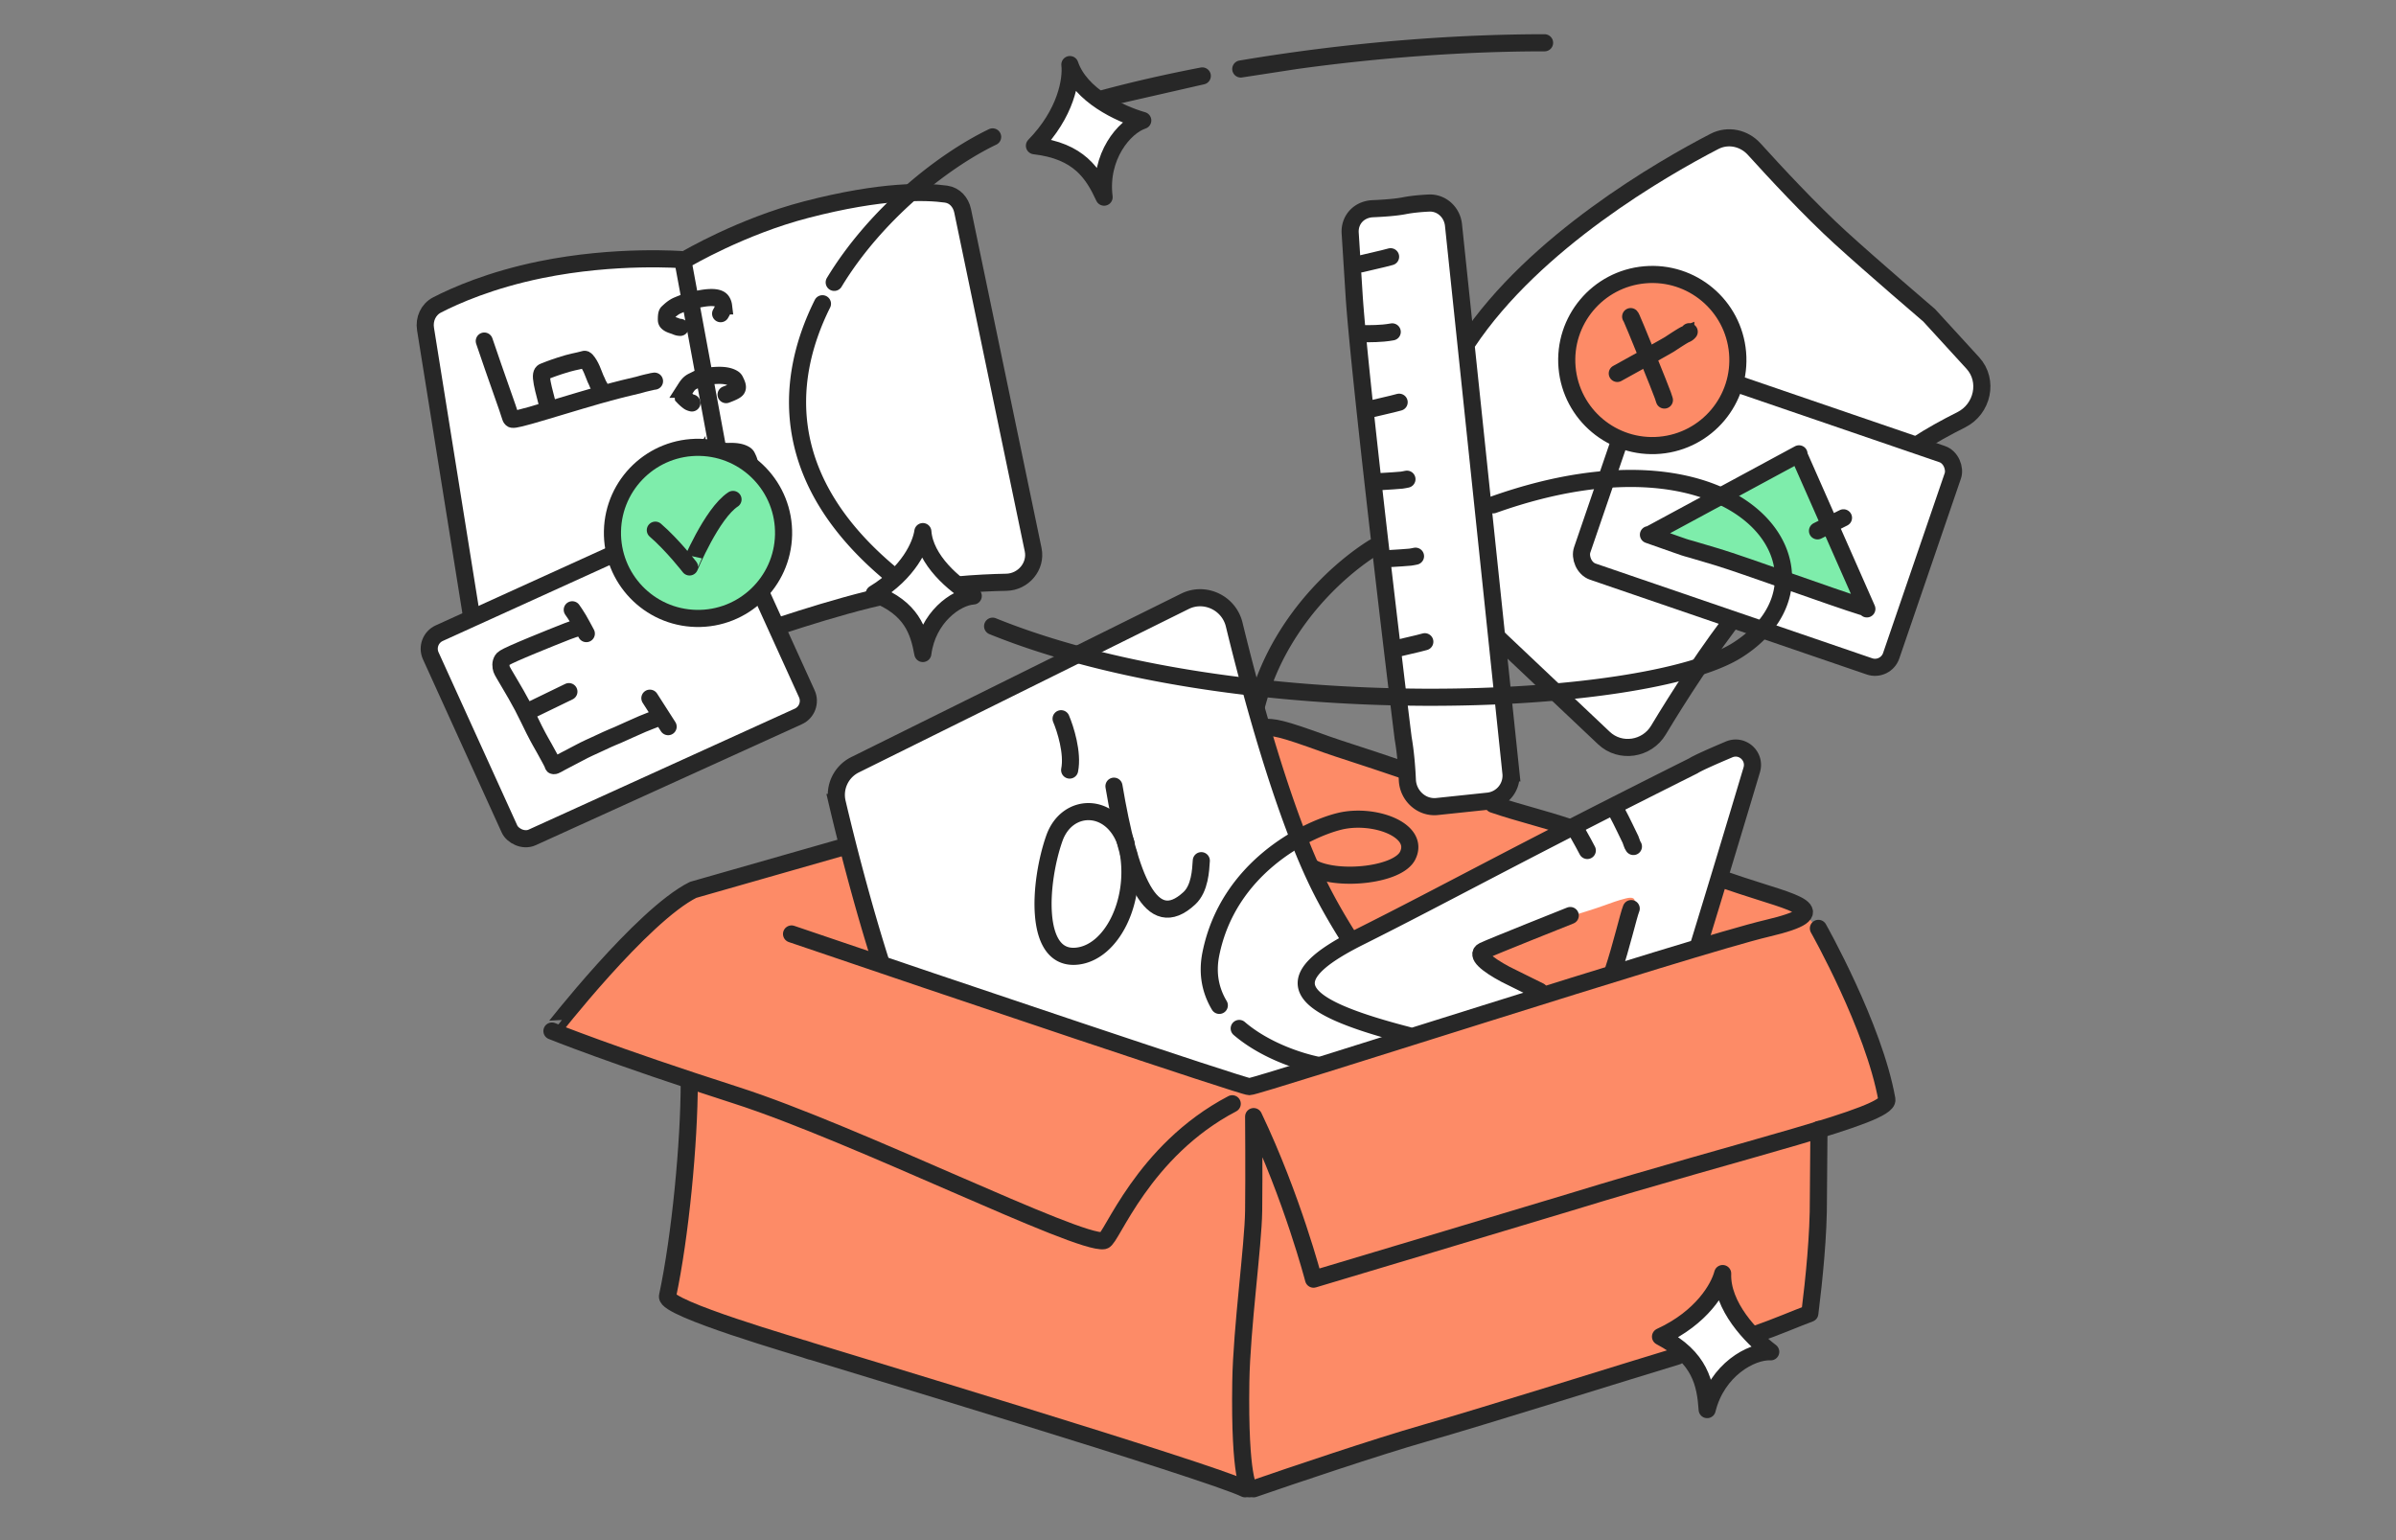 <svg xmlns="http://www.w3.org/2000/svg" width="280" height="180" viewBox="0 0 280 180" fill="none"><rect x="0" y="0" width="280" height="180" fill="#808080" stroke="none"/><path fill="#fff" d="M204.5 89.504 197.998 110l.502 1.004L146.498 127l-43.5-14L97.5 92l1-2 32.998-15.996 6-3.504 4.002-.496c1.499 1.665 4.698 6.796 5.498 13.996.8 7.2 7.333 20.333 10.5 26l4.5-2.5 40-19.496h1.502l1 1.5Z"/><path fill="#FD8B67" d="m99 98.5 4 14 43.5 14.5 33.5-10.63-6.5-3.87-.5-1.5c1.167-.667 4.6-2.3 9-3.5 5.5-1.5 6-2 8-2.5 1.6-.4 1 .833.5 1.5l-1.455 7 9.455-3 2.5-7.5 9.5 3.5c1 .833 3.4 3.4 5 7s4.333 11.833 5.5 15.5l-8.5 3.5-1 20.5-6.5 3-4-5-6 5.5.5 2-49.5 15c-8-2.333-26.5-7.8-36.5-11S84.333 154.167 78 152l2.5-25.5-15.5-6c1.833-2.5 6.1-8.1 8.5-10.5 2.4-2.4 6.333-5 8-6L99 98.5Z"/><path fill="#FD8B67" d="M157.5 110 183 97v-1l-10-2.5-5 .5-2-.5-1-1-1-3-16.5-5c.167.667.6 2.5 1 4.5s6.167 14.833 9 21Z"/><path fill="#fff" d="M183.008 27.5c3.2-2.8 14-9.167 19-12l3 2 6 6 15 14c4.166 3.167 10 10.3 0 13.5-10 3.2-20.167 15.667-24 21.5l-9 14.5-3.5.5-3.5-2-11-11-4-34c2.666-3.167 8.8-10.2 12-13Z"/><path stroke="#272727" stroke-width="2" d="M171.501 39.998c7.847-11.771 22.785-20.331 28.853-23.472 1.568-.811 3.457-.408 4.642.901 2.407 2.66 6.583 7.162 10.076 10.345 3.777 3.442 10.378 9.084 10.378 9.084l5.096 5.569c1.879 2.054 1.147 5.382-1.341 6.63-1.699.853-3.568 1.87-5.203 2.945m-20.5 19.074c-3.878 4.91-7.423 10.48-9.7 14.264-1.352 2.246-4.462 2.72-6.366.918L175.002 74.5"/><rect width="38.171" height="26.224" x="192.747" y="41.352" fill="#fff" stroke="#272727" stroke-width="2" rx="2" transform="rotate(18.909 192.747 41.352)"/><path stroke="#272727" stroke-linecap="round" stroke-linejoin="round" stroke-width="2" d="M212.502 108.5s6.5 11.5 8 20c.337 1.908-16.62 5.742-37 12-3.098.951-30 9-30 9s-2.469-9.5-6.999-19c0 0 .053 6.705 0 11-.05 4.101-1.403 13.725-1.5 20-.178 11.5.999 12.5.999 12.5"/><path stroke="#272727" stroke-linecap="round" stroke-linejoin="round" stroke-width="2" d="M212.5 140c.031 4.3-.5 9.5-1 13.5-1.596.588-3.749 1.539-6.5 2.5m7.5-16c-.01-1.355.054-4.384.066-8l-.066 8ZM196 158.5c-5 1.5-22.5 7-29.5 9-5.6 1.6-15.667 5-20 6.5"/><path stroke="#272727" stroke-linecap="round" stroke-width="2" d="M80.546 126.5c0 7-1.042 18-2.542 25-.308 1.438 15.555 5.99 16.45 6.312m0 0c.81.291-1.239-.431 0 0Zm0 0c1.17.406-1.172-.374 0 0Zm0 0c.916.292-.963-.29 0 0Zm0 0c.962.289-2.005-.64 0 0Zm0 0c2.004.639 47.05 14.188 51.05 16.188"/><path stroke="#272727" stroke-linecap="round" stroke-linejoin="round" stroke-width="2" d="M124 84c.5 1.167 1.4 4 1 6"/><path stroke="#272727" stroke-linecap="round" stroke-width="2" d="M130.179 91.883c1.798 10.642 4.294 17.296 8.811 13.099 1.231-1.143 1.326-3.277 1.396-4.393"/><path stroke="#272727" stroke-linecap="round" stroke-linejoin="round" stroke-width="2" d="M131.587 98.538c-1.638-4.833-6.883-4.787-8.371-.57-1.774 5.025-2.518 14.424 2.727 13.769 3.971-.496 6.85-6.296 5.931-11.962M164.501 121c-13.5-3.5-15.606-6.501-5.606-11.501 10-5 18-9.5 39-20 .481-.32 2.352-1.143 4.164-1.91 1.543-.653 3.131.782 2.651 2.388a2918.058 2918.058 0 0 1-6.209 20.523"/><path stroke="#272727" stroke-linecap="round" stroke-width="2" d="M190.626 106.188c-.308.736-1.122 4.312-2.122 7.312m-5-6.5s-9.211 3.666-10.147 4.121c-.936.455.368 1.573 2.594 2.759.687.365 3.003 1.467 3.967 1.964M184.102 96.86c.845 1.526 1.227 2.182 1.392 2.538M189 95c.487.893 1.365 2.756 1.542 3.112.069.163.124.328.178.492.027.082.054.163.164.328"/><path stroke="#272727" stroke-linecap="round" stroke-linejoin="round" stroke-width="2" d="M144.001 129c-10.5 5.5-14.118 15.853-15 16-3 .5-29-12.5-43-17-14.5-4.661-21.501-7.5-21.501-7.5S75 107 81 104l17.5-5m-5.999 10.155c18.712 6.38 52.77 17.845 53.5 17.845 1 0 52-16.5 60.5-18.5s3-3-3-5l-2.501-.844M147.5 85c1.5 0 2 0 7.5 2 1.301.473 4.319 1.4 9 3m19.5 6.741c-3.385-1.146-5.782-1.648-9-2.741"/><path fill="#fff" d="M103.498 22.503c-5.2.4-17.834 4.833-23.502 7v.999l-2.498.5c-2.333-.167-8.1-.4-12.5 0-5.5.5-11 3-14 5s-1 4.996 1.5 21.496c2 13.2 2.499 20.503 2.498 22.504l35.502-6.5c1.5-.667 5.298-2.2 8.498-3 3.2-.8 14.002-2 19.002-2.5l1.498-.5 1.002-1.5-1.002-10.004-7.498-32.995c-.667-.334-3.301-.9-8.5-.5Z"/><path stroke="#272727" stroke-linecap="round" stroke-width="2" d="M84.215 36.659c.258-.43.37-.739.34-.911a1.294 1.294 0 0 0-.224-.586c-.514-.701-2.422-.272-3.19-.103-.814.18-1.234.331-1.924.62-.52.218-.852.532-1.19.848-.138.13-.15.47-.151.854 0 .16.065.248.132.31.259.245.644.306.975.445.083.035.165.07.249.09.084.021.168.028.255.034M84.854 46.119c.637-.233 1.056-.43 1.21-.59.245-.251.025-.68-.147-1.034a.584.584 0 0 0-.194-.243c-.97-.665-2.921-.28-3.48-.21-.433.055-.835.306-1.277.514-.486.228-.702.614-.912.94a1.389 1.389 0 0 0-.21.878c.276.293.517.482.679.594.082.049.163.083.333.125M86.245 55.01c.637-.234 1.055-.431 1.21-.59.244-.252.024-.68-.147-1.034a.584.584 0 0 0-.195-.243c-.97-.665-2.92-.281-3.48-.21-.433.055-.834.305-1.277.513-.485.229-.702.614-.911.94a1.389 1.389 0 0 0-.21.88c.275.291.517.48.678.592.082.05.164.084.333.126M87.784 64.89c.637-.233 1.055-.43 1.21-.589.244-.252.024-.68-.147-1.035a.585.585 0 0 0-.195-.242c-.969-.665-2.92-.281-3.48-.21-.432.055-.834.305-1.277.513-.485.229-.702.614-.911.94a1.39 1.39 0 0 0-.21.879c.275.292.517.481.678.593.082.05.164.084.333.126"/><path stroke="#272727" stroke-linecap="round" stroke-linejoin="round" stroke-width="2" d="m87.895 74.196-8.11-43.844s-7.815-.63-16.629 1.175c-5.825 1.194-9.948 3.013-12.075 4.109-1.032.532-1.538 1.67-1.353 2.82L55.71 75.81c.294 1.84 2.184 2.999 3.967 2.462 3.172-.956 7.947-2.297 11.59-2.9 6.383-1.054 16.628-1.175 16.628-1.175ZM80.197 30.272s6.42-3.799 14.014-5.77c8.87-2.304 13.996-2.145 16.355-1.813 1.01.143 1.72.95 1.928 1.948l8.242 39.607c.404 1.941-1.154 3.772-3.136 3.807-3.238.057-8.156.358-13.555 1.448-6.433 1.298-15.969 4.676-15.969 4.676"/><rect width="38.171" height="26.224" x="49.512" y="74.827" fill="#fff" stroke="#272727" stroke-width="2" rx="2" transform="rotate(-24.444 49.512 74.827)"/><path stroke="#272727" stroke-linecap="round" stroke-width="2" d="M67.715 73.312c-.93.254-1.68.564-3.278 1.208-1.123.452-3.248 1.32-4.397 1.834-1.15.513-1.259.644-1.335.761-.234.363-.187.787-.084 1.12.045.148.35.65 1.01 1.772.404.685.947 1.604 1.452 2.566.505.962.956 1.938 1.33 2.682.628 1.245 1.016 1.864 1.177 2.167.397.745.8 1.419 1 1.867.04.09.03.192.103.2.224.02.563-.258 1.365-.658.598-.298 1.563-.831 2.168-1.134.803-.402 1.684-.765 2.738-1.275.401-.194.547-.223 1.27-.543.725-.32 2.026-.92 2.839-1.267.812-.346 1.096-.42 1.455-.576M61.843 83.083l4.64-2.251M66.875 71.266c.222.319.445.637.72 1.102.274.465.594 1.065.924 1.684M75.945 81.598l2.134 3.329"/><path fill="#7EEDAB" d="M86.404 53.887c-4.405-2.365-9.085-1.988-13.354 3.189-1.416 1.717-1.833 4.747-1.226 7.103.759 2.945 6.386 11.936 14.717 6.055 8.331-5.882 4.268-13.983-.137-16.347Z"/><path stroke="#272727" stroke-linecap="round" stroke-linejoin="round" stroke-width="2" d="M76.582 61.962c2.008 1.729 3.998 4.299 3.998 4.299S83.171 60 85.662 58.37"/><circle cx="81.571" cy="62.28" r="10" stroke="#272727" stroke-width="2" transform="rotate(1.246 81.57 62.28)"/><path fill="#fff" d="M163.002 24.004h5.498l1 1.5 7.5 65-1.498 2.5-3.502 1h-5.5l-1.5-1-7.5-66 1-2.5 4.502-.5Z"/><path stroke="#272727" stroke-linecap="round" stroke-width="2" d="M163.967 86.22c-1.359-10.938-5.196-43.36-5.725-51.743l-.457-7.232c-.1-1.579 1.054-2.784 2.634-2.852 1.272-.055 2.705-.157 3.677-.346.905-.178 1.946-.269 2.875-.315 1.497-.074 2.73 1.077 2.886 2.568l6.712 64.035a3 3 0 0 1-2.669 3.297l-5.96.628c-1.817.191-3.394-1.274-3.474-3.1-.068-1.544-.215-3.317-.501-4.939"/><path stroke="#272727" stroke-linecap="round" stroke-width="2" d="M159.367 38.998c.436.002.872.003 1.414-.016.543-.02 1.179-.06 1.917-.194M160.039 47.842c1.03-.24 2.06-.479 2.634-.62.573-.14.658-.174.833-.215M159.039 30.84c1.03-.24 2.06-.479 2.634-.619.573-.14.658-.175.833-.216M163.039 75.836c1.03-.24 2.06-.478 2.634-.619.573-.14.658-.175.833-.216M162.006 65.306l1.759-.11c.487-.031.805-.052 1.04-.081.236-.03.378-.067.613-.112"/><path fill="#7EEDAB" d="m218 71.004-7.5-17.5-17.5 9 25 8.5Z"/><path stroke="#272727" stroke-linecap="round" stroke-width="2" d="m161.006 56.306 1.759-.11c.487-.032.805-.052 1.04-.081.236-.03.378-.067.613-.112M210.235 53.04l-17.352 9.378M210.203 53.12l7.962 18.044M192.639 62.49l3.391 1.194c.75.263.891.312 1.079.363.188.051.418.104 3.533 1.039 3.114.935 13.735 4.81 17.025 5.82M212.395 62.043l3.037-1.525"/><path stroke="#272727" stroke-width="2" d="M103.111 113c-2.412-7.504-4.311-15.126-5.273-19.21a3.928 3.928 0 0 1 2.099-4.418l38.529-19.092c2.335-1.157 5.147.182 5.764 2.714 1.83 7.524 5.627 21.818 9.97 30.582 1.034 2.088 2.296 4.258 3.679 6.424"/><path fill="#fff" stroke="#272727" stroke-linejoin="round" stroke-width="2" d="M120.886 17.032c3.694-3.783 4.346-7.708 4.142-9.486 1.218 3.58 5.792 5.748 8.517 6.532-2.165.708-5.113 4.236-4.518 8.965-1.276-2.745-2.914-5.405-8.141-6.01ZM194.05 156.219c4.803-2.211 6.816-5.643 7.263-7.376-.145 3.779 3.351 7.439 5.616 9.146-2.275-.114-6.291 2.126-7.427 6.755-.209-3.019-.787-6.09-5.452-8.525Z"/><path stroke="#272727" stroke-linecap="round" stroke-linejoin="round" stroke-width="2" d="M180.5 5c-9.567 0-19.583.767-29 2.066M115.999 16c-5.951 2.865-13.749 9.132-18.51 17M104 67c-12.578-10.525-12.637-21.972-7.888-31.5M174.5 59c29.5-10.5 42 8.5 28.5 17-10.671 6.719-58.173 8.855-87.001-2.815M160.5 64c-1.775 1.11-4.167 2.959-6.5 5.525a32.997 32.997 0 0 0-4 5.402 29.503 29.503 0 0 0-3.168 7.573m7.168 42c-2.574-.533-6.405-1.916-9.183-4.301M153.5 101.5c3 1.5 9.862.777 11-1.5 1.5-3-4-5-8-4s-13 5.5-15 15.5c-.466 2.331-.009 4.323.991 6M151.5 7.066c-2.204.304-4.375.637-6.5.997l6.5-.997ZM129 11.5c3.541-.954 7.41-1.837 11.5-2.625L129 11.5Z"/><path stroke="#272727" stroke-linecap="round" stroke-width="2" d="M56.594 39.86c.705 2.061 1.41 4.123 1.855 5.361.794 2.212 1.048 3.02 1.186 3.447.03.095.055.204.15.287.095.083.258.138 2.132-.39 1.875-.529 5.456-1.64 7.992-2.363 2.536-.722 3.92-1.02 4.673-1.201 1-.291 1.274-.319 1.48-.373.096-.028.177-.055.425-.083"/><path stroke="#272727" stroke-linecap="round" stroke-width="2" d="M63.957 47.202c-.313-1.187-.627-2.374-.676-3.02-.05-.645.174-.712.323-.769.223-.085.8-.327 1.805-.654 1.491-.487 1.962-.512 2.404-.636.193-.054.352-.102.487-.125.068-.011.136.022.215.112.565.64.826 1.561 1.064 2.115.17.33.238.533.295.668.034.069.078.136.192.34"/><path fill="#fff" stroke="#272727" stroke-linejoin="round" stroke-width="2" d="M102.163 69.385c4.027-2.44 5.463-5.678 5.683-7.256.253 3.358 3.714 6.244 5.889 7.526-2.024.129-5.351 2.514-5.891 6.724-.489-2.65-1.309-5.309-5.681-6.994Z"/><path fill="#FD8B67" d="M196.974 33.207c-4.637-1.87-9.248-.985-12.926 4.626-1.221 1.862-1.305 4.918-.445 7.194 1.075 2.845 7.649 11.17 15.289 4.415 7.641-6.755 2.719-14.365-1.918-16.235Z"/><circle cx="193.091" cy="42.077" r="10" stroke="#272727" stroke-width="2" transform="rotate(-5.012 193.091 42.077)"/><path stroke="#272727" stroke-linecap="round" stroke-width="2" d="M190.562 37.002c.035.034.069.068.686 1.558.616 1.49 1.815 4.434 2.466 6.07.652 1.637.72 1.876.791 2.123"/><path stroke="#272727" stroke-linecap="round" stroke-width="2" d="M189 43.643c3.218-1.78 5.252-2.902 6.097-3.402 1.015-.67 1.682-1.093 1.906-1.179a.943.943 0 0 0 .4-.294"/></svg>
